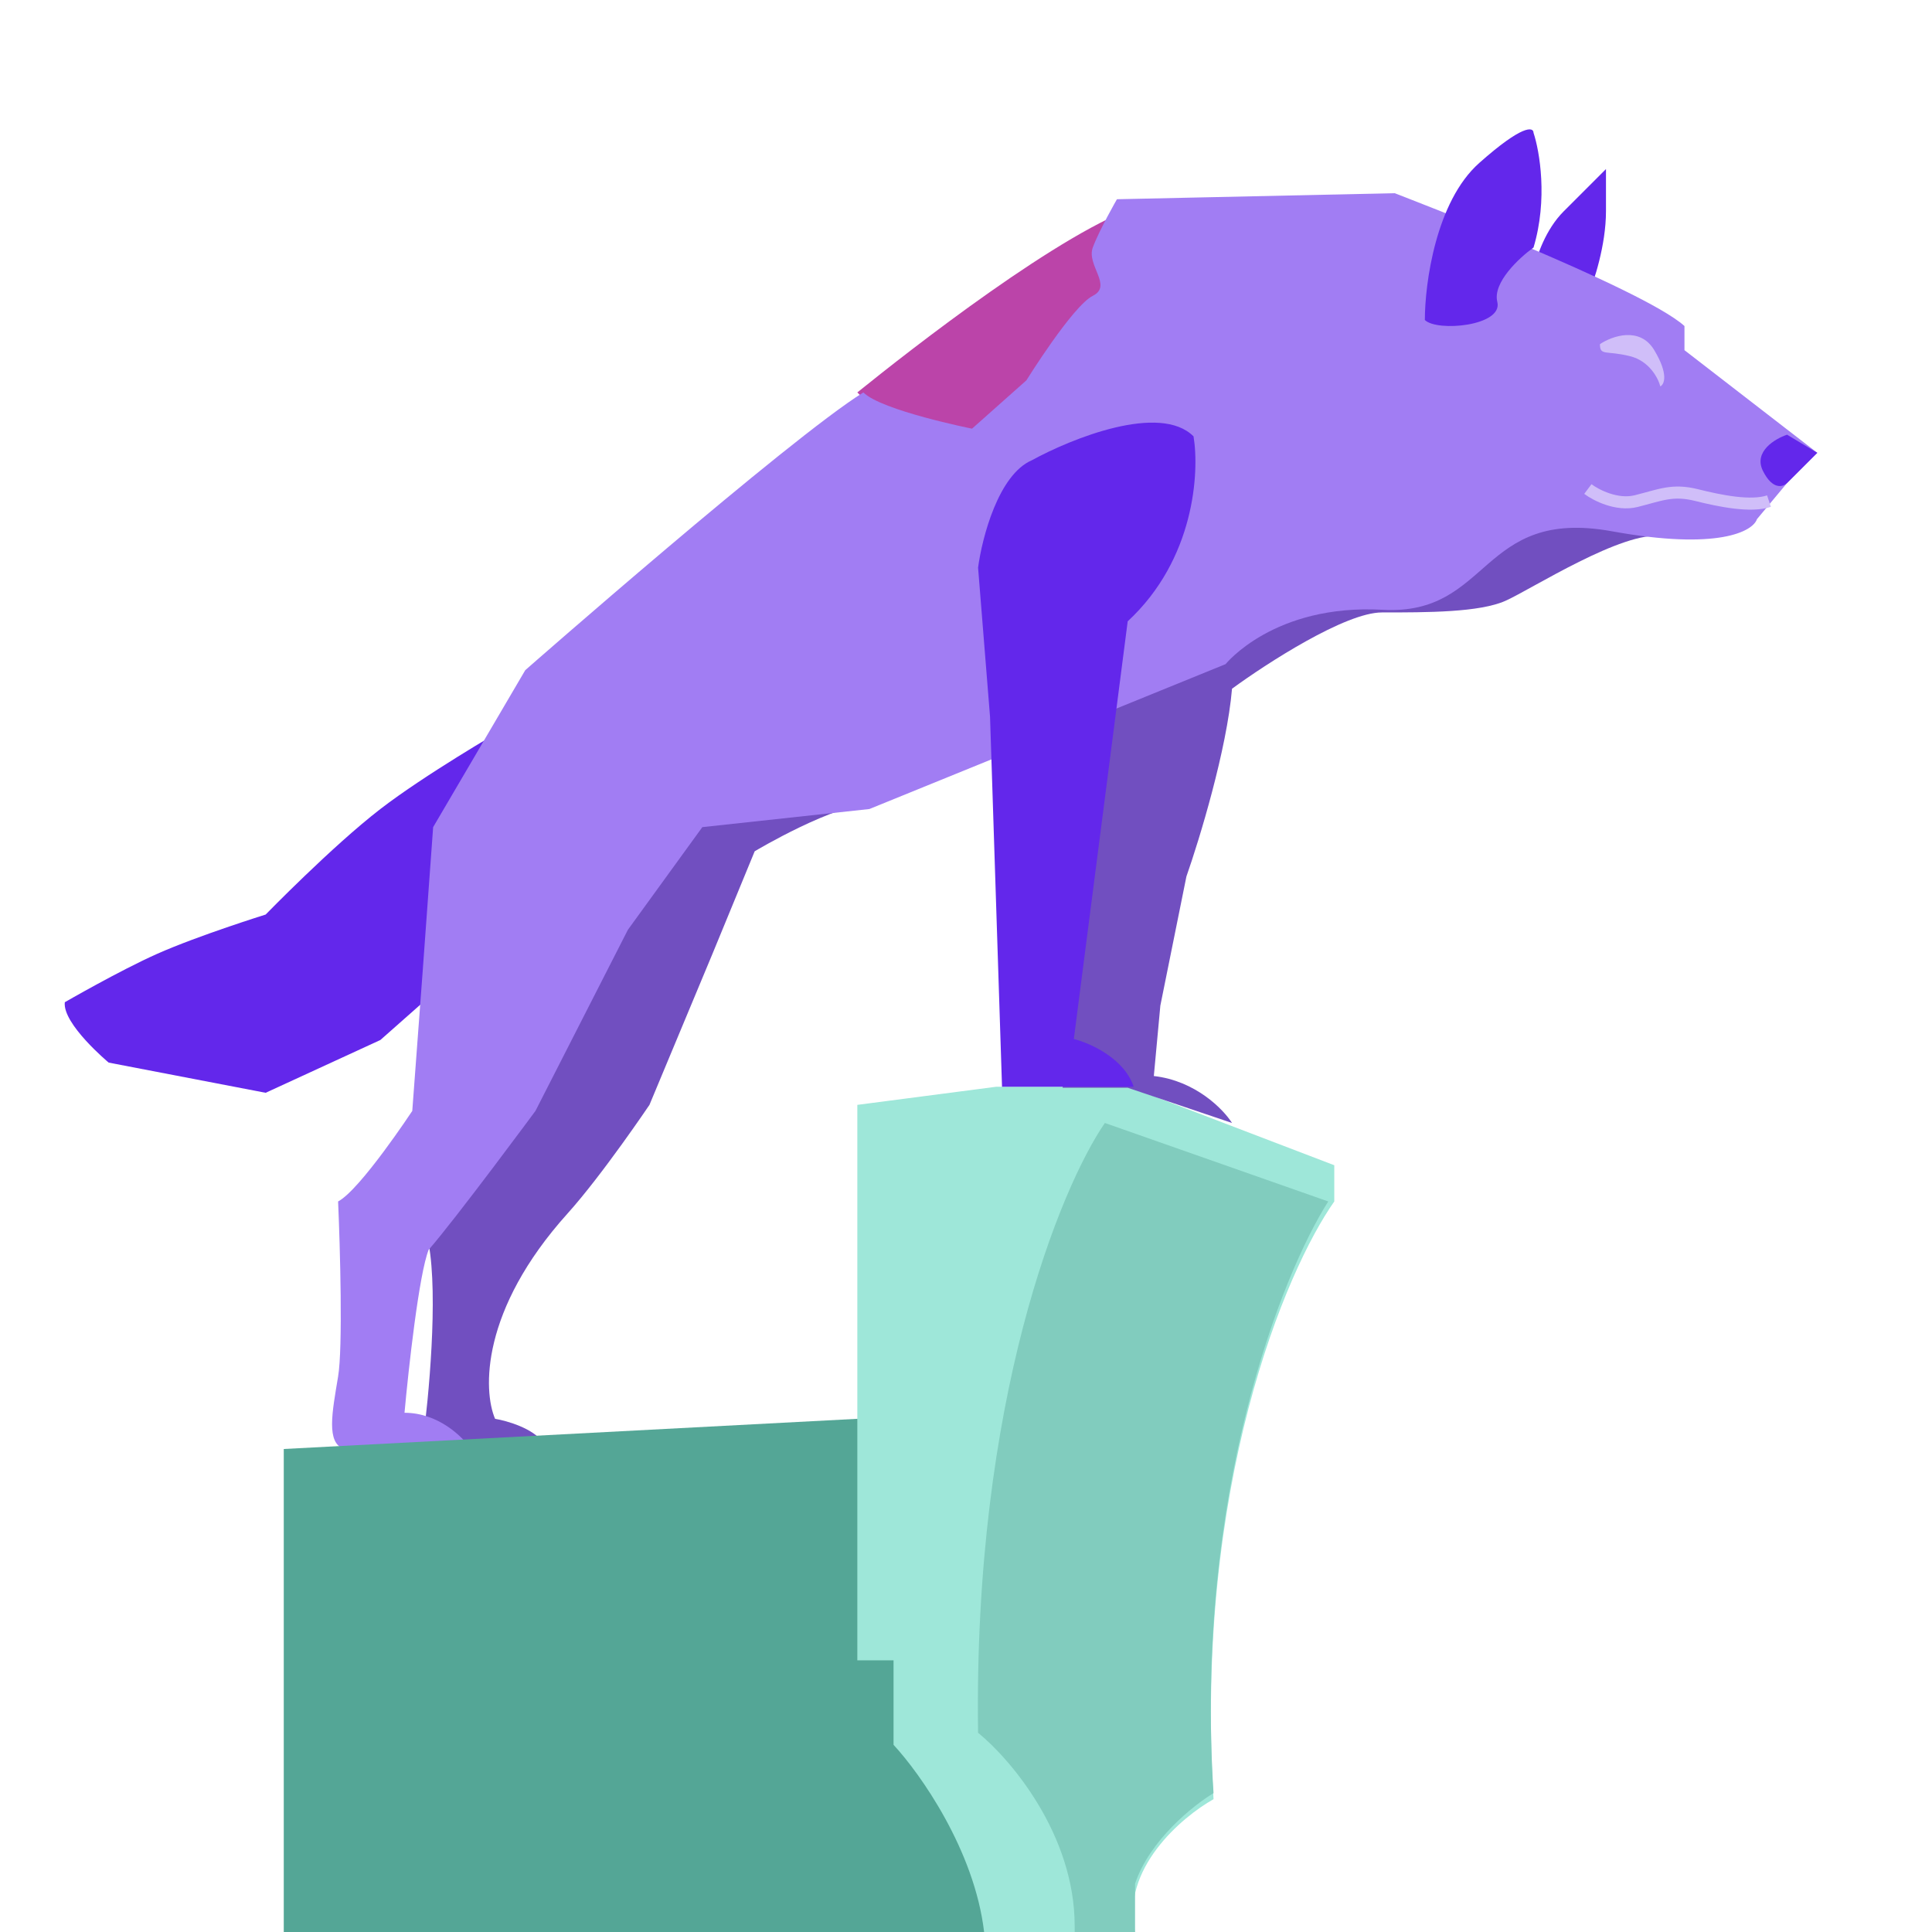 <svg width="160" height="160" viewBox="0 0 160 160" fill="none" xmlns="http://www.w3.org/2000/svg">
<g clip-path="url(#clip0_5007_26684)">
<path d="M110.5 96.5L93.5 90H82.5L71 91.5V117.5L65 127.5L74.5 160H94C92.8 154.8 97.833 150.5 100.5 149C98.9 123 106.5 105.167 110.5 99.5V96.5Z" fill="#9EE7D9"/>
<path d="M88 90.084L92.317 58.495L121.458 41C127.934 42.296 140.237 44.791 137.647 44.402C134.409 43.916 126.854 48.776 124.696 49.748C122.537 50.72 118.22 50.72 114.442 50.72C111.42 50.72 104.909 54.931 102.031 57.037C101.599 62.092 99.332 69.511 98.253 72.589L96.095 83.28L95.555 89.112C99.009 89.501 101.311 91.866 102.031 93L93.396 90.084H88Z" fill="#714FC0"/>
<path d="M31.5 67C35.189 64.156 41.5 60.5 41.5 60.5C42 65.5 39 79.5 39 79.5L31.5 86.129L22 90.5L9 88C9 88 5.162 84.796 5.367 83C5.367 83 9.925 80.368 13 79C16.415 77.48 22 75.739 22 75.739C22 75.739 27.508 70.078 31.5 67Z" fill="#6327EB"/>
<path d="M62.5 70.5C62.5 70.5 69.167 66.5 72.5 66.5L56 64.5C48.833 75.5 34.7 98.6 35.5 103C36.3 107.4 35.5 115.833 35 119.5H45C44.2 118.3 42 117.667 41 117.5C40 115.167 39.8 108.5 47 100.5C49.877 97.303 53.786 91.5 53.786 91.5L59 79L62.5 70.5Z" fill="#714FC0"/>
<path d="M133 14L129.5 17.5C128 19 127.262 21.203 127.038 22.296L131.5 24.5C132 23.333 133 20.3 133 17.5V14Z" fill="#6327EB"/>
<path d="M94.5 17C88.1 19 75.333 29 71 32.5L79 40.5L93.5 30C95.667 25.667 100.9 15 94.5 17Z" fill="#BB44A9"/>
<path d="M28 114C28.4 111.6 28.167 103.333 28 99.5C29.833 98.535 34.143 92 34.143 92L35 80.5L35.871 68.5L43.5 55.5C43.5 55.5 65.333 36.333 71.5 32.5C73 34 80.5 35.5 80.5 35.5L85 31.5C85 31.5 88.833 25.333 90.5 24.5C92.167 23.667 89.962 21.966 90.5 20.5C91.025 19.068 92.5 16.5 92.5 16.5L115.5 16C115.5 16 136 23.833 139.5 27V29L150.5 37.5L148 40L145.5 43C145.167 44 142.3 45.6 133.5 44C122.5 42 123.5 51 114.5 50.5C105.5 50 101.5 55 101.5 55L72 67L58.164 68.5L52 77L44.345 92C44.345 92 37.738 100.942 35.5 103.5C34.7 105.5 33.833 113.333 33.5 117C36.3 117 38.333 119 39 120C36 120.167 29.7 120.4 28.5 120C27 119.5 27.5 117 28 114Z" fill="#A17DF3"/>
<path d="M122.5 13.5C118.9 16.7 118 23.5 118 26.5C119 27.5 124.5 27 124 25C123.6 23.4 125.833 21.334 127 20.5C128.2 16.5 127.5 12.5 127 11C127 10.5 126.1 10.3 122.5 13.5Z" fill="#6327EB"/>
<path d="M146 39C145.2 37.4 147 36.333 148 36L150.5 37.5L148 40C147.667 40.333 146.8 40.6 146 39Z" fill="#6327EB"/>
<path d="M137 29C135.8 27 133.5 27.833 132.5 28.5C132.5 29.5 133 29 135 29.5C136.6 29.9 137.333 31.333 137.5 32C137.833 31.833 138.2 31 137 29Z" fill="#D0BEF9"/>
<path d="M131.5 40.5C132.167 41 133.9 41.9 135.5 41.5C137.5 41 138.5 40.5 140.5 41C142.5 41.5 145 42 146.5 41.5" stroke="#D0BEF9"/>
<path d="M91.5 93L110 99.5C106.167 105.5 98.9 123.7 100.5 148.5C98.833 149.5 95.2 152.4 94 156V160.5H89V159.5C89 151.9 83.667 145.667 81 143.5C80.6 115.9 87.833 98.333 91.5 93Z" fill="#81CCBE"/>
<path d="M93.391 51.455C98.942 46.316 99.339 39.101 98.843 36.136C96.068 33.369 88.765 36.301 85.461 38.113C82.685 39.299 81.33 44.537 81 47.008L81.991 59.362L82.983 90H93.887C93.094 87.628 90.252 86.376 88.93 86.047L93.391 51.455Z" fill="#6327EB"/>
<path d="M23.5 120V160.5L81.5 160C80.7 153.2 76.167 146.833 74 144.5V137.5H71V117.5L23.5 120Z" fill="#54A696"/>
</g>
<defs>
<clipPath id="clip0_5007_26684">
<rect width="160" height="160" fill="white"/>
</clipPath>
</defs>
</svg>
